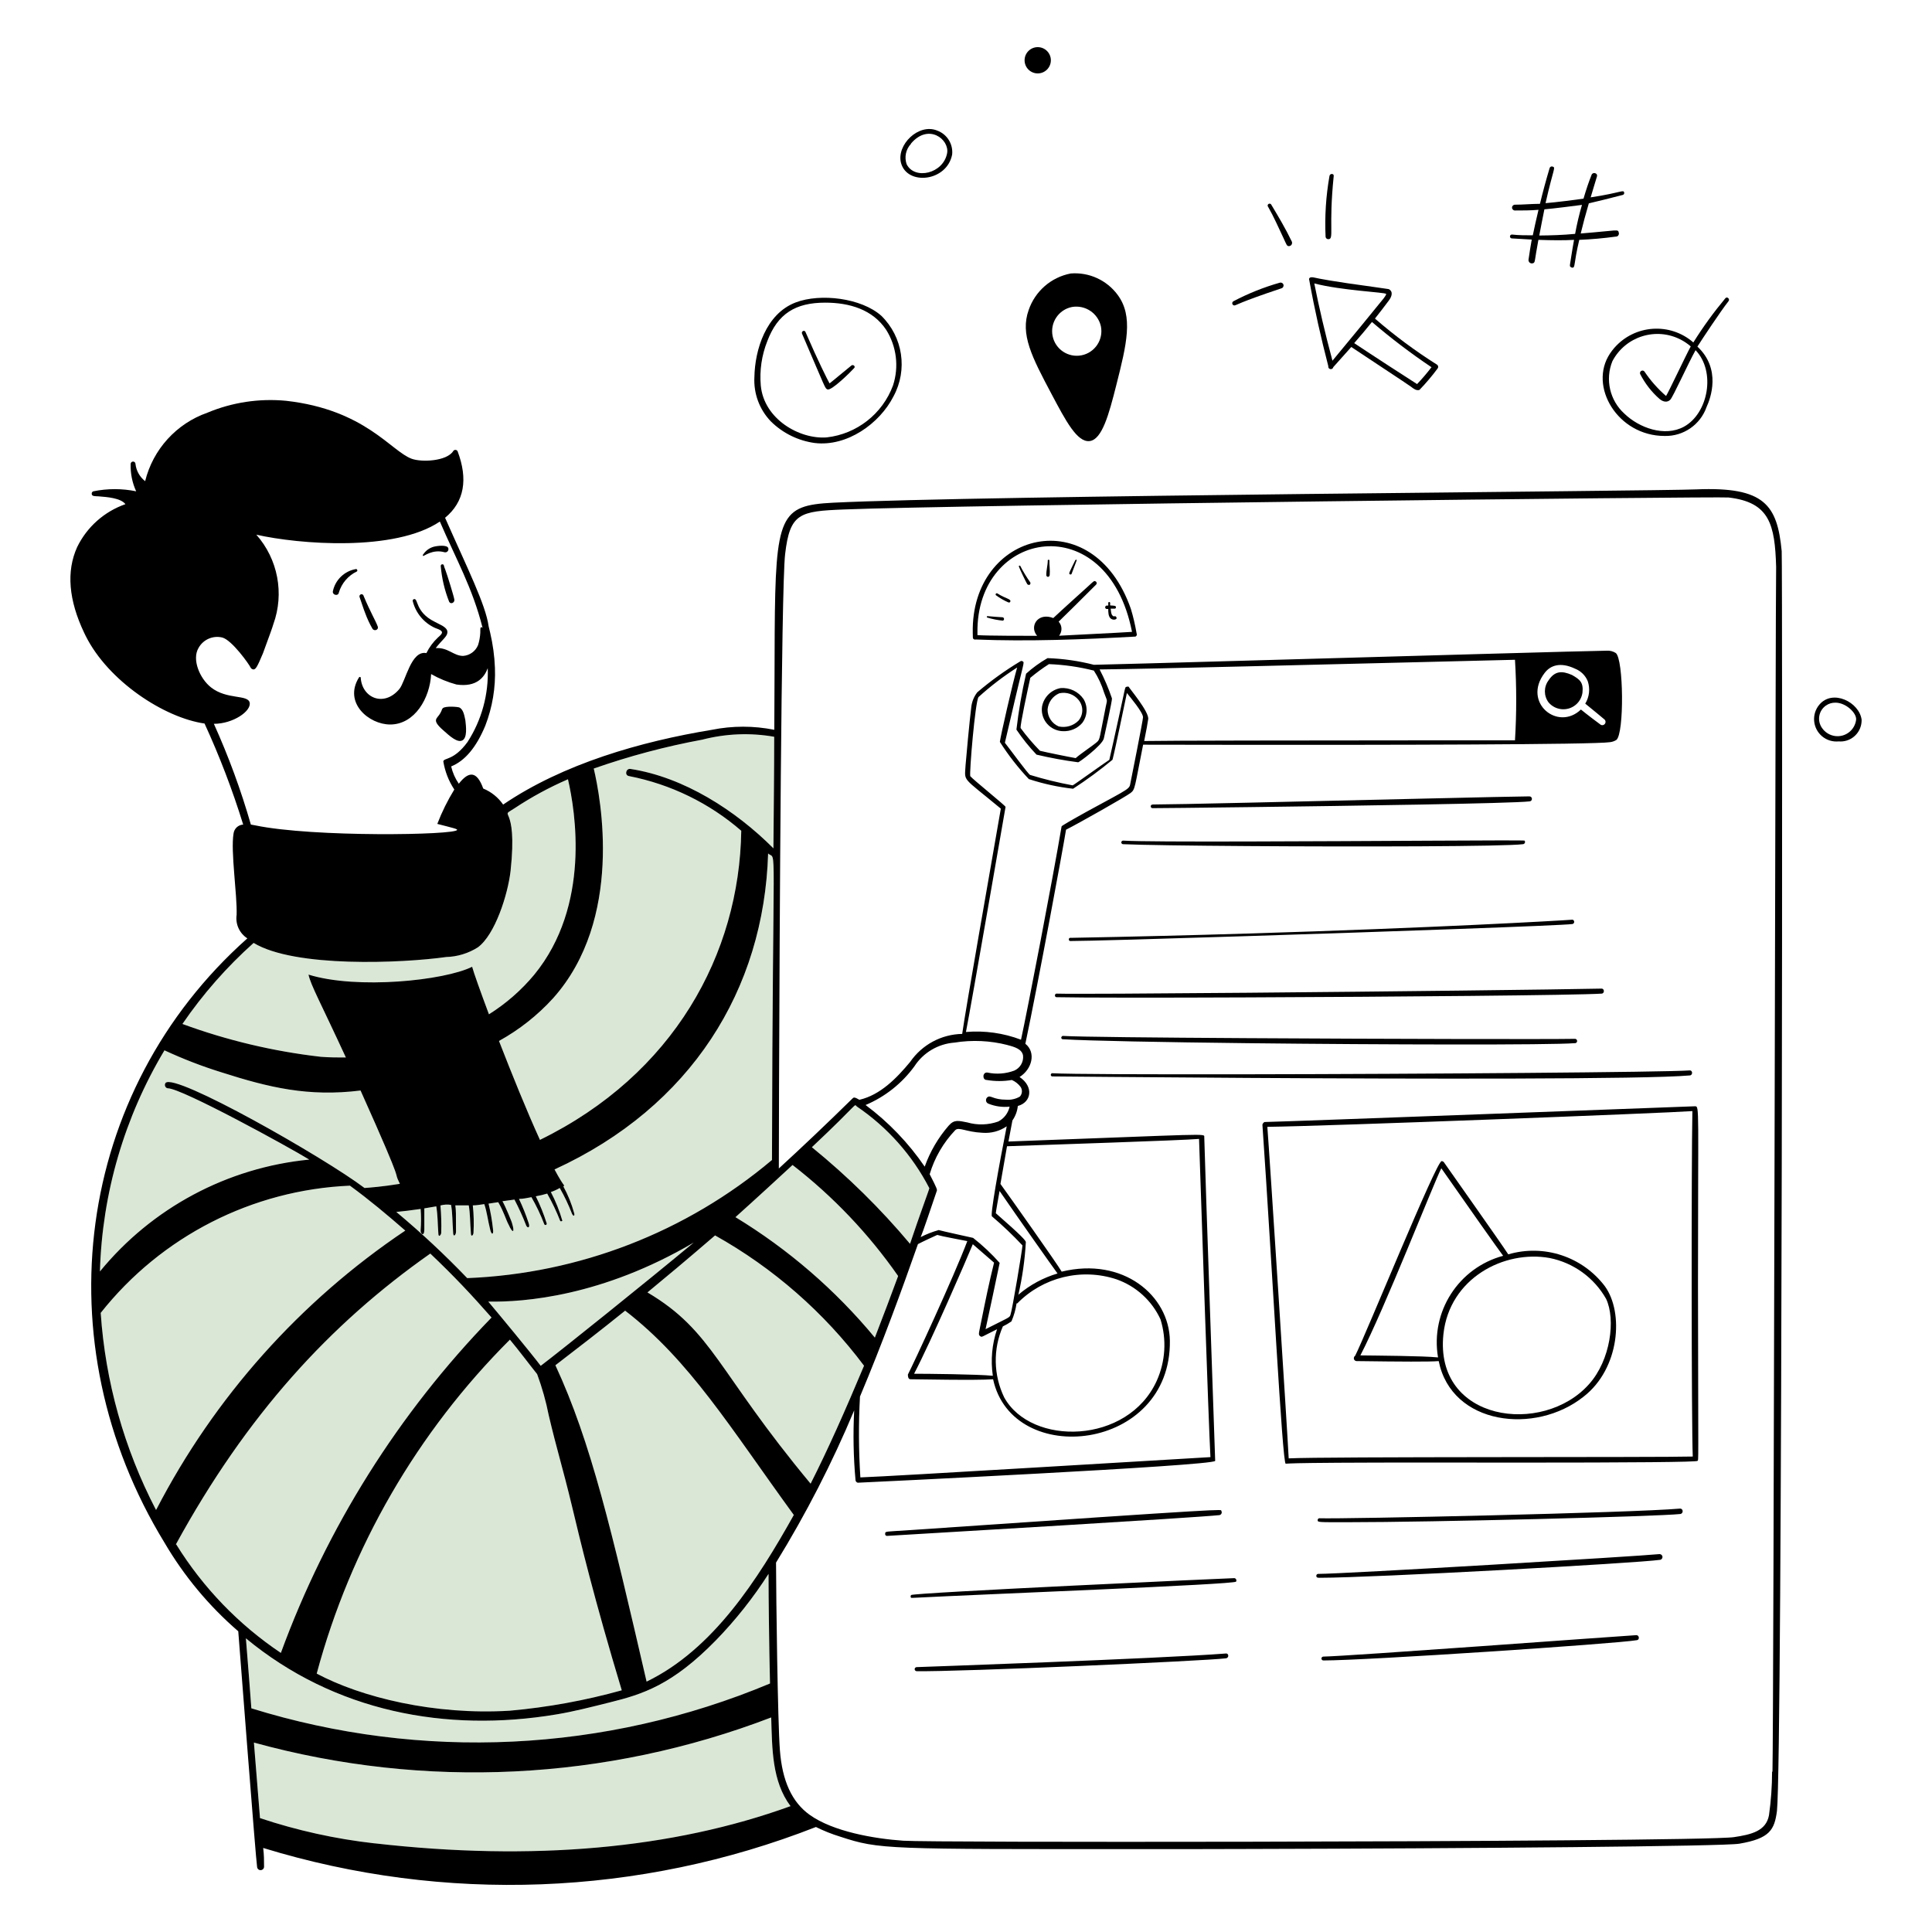 <svg xmlns="http://www.w3.org/2000/svg" id="Seo--Search-Engine-Optimization-2--Streamline-Milano.svg" width="400" height="400" viewBox="0 0 400 400"><defs><style>.cls-1{fill:none;}.cls-1,.cls-2,.cls-3{stroke-width:0px;}.cls-2{fill:#000;}.cls-3{fill:#dae7d6;}</style></defs><path class="cls-1" d="M327.53,42.42c-1.5.2-6.04.78-7.78.92-.4,2-.74,3.68-1.06,5.42,2.46-.02,4.94-.1,7.42-.34.37-2.02.84-4.03,1.42-6Z"></path><path class="cls-1" d="M286.45,61.8c.16-.2.56-.76.56-.96h-.08c-.12-.32-9.26-.7-14.82-2.16.98,4.94,2.2,10.2,3.76,16,2.08-2.48,10-12.12,10.58-12.88Z"></path><path class="cls-1" d="M280.37,71.04c3.02,2.02,12.1,7.92,13.02,8.48,1.07-1.12,2.08-2.31,3.02-3.54l-.08.02c-4.27-2.87-8.37-5.99-12.28-9.34-1.14,1.42-2.38,2.9-3.68,4.38Z"></path><path class="cls-1" d="M311.21,260c-.92-1.2-7.22-10.12-12.8-18.12-1.52,2.92-11.7,28.98-16.76,38.74,3.22.04,13.02.1,16.08.42-1.61-9.44,4.23-18.55,13.48-21.04Z"></path><path class="cls-1" d="M336.31,85.64c3.04,2.94,8.34,4.88,12.34,2.7,5.02-2.76,6.64-11.4,2.4-15.84-1.56,2.78-4.66,9.68-5.24,10.26-.58.58-1.42.52-2.24-.18-1.65-1.45-3-3.2-4-5.16-.07-.2-.02-.43.15-.57.22-.19.54-.17.73.05,1.26,1.88,2.77,3.59,4.48,5.08v.02c.52-.78,4.06-8.34,5.12-10.28-.62-.54-1.3-1-2.02-1.38-5.15-2.7-11.5-.71-14.2,4.44-1.54,3.78-.54,8.12,2.48,10.86Z"></path><path class="cls-1" d="M171.15,90.56c6.24-.7,11.56-4.87,13.74-10.76,1.26-3.86.74-8.08-1.42-11.52-2.78-4.18-7.56-5.62-12.62-5.62-6.14,0-9.84,2.26-12,8-1.15,2.9-1.61,6.03-1.34,9.14.64,6.96,8,11.18,13.64,10.76ZM166.77,68.74c2.6,6.02,4.54,9.86,4.98,10.64.64-.48,3.62-3,4.52-3.7.4-.32.94.24.54.56-.58.66-4.7,4.76-5.5,4.38-.54-.26-.24.12-5.26-11.54-.2-.5.52-.84.72-.34Z"></path><path class="cls-1" d="M313.67,153.28c.34-5.55.34-11.13,0-16.68-3.56.08-31.64.81-55.36,1.36v15.36c20.95-.04,50.06-.04,55.36-.04Z"></path><path class="cls-1" d="M218.07,127.96c.74-.7,2.64-2.44,4.5-4.12,3.94-3.5,3.84-3.66,4.2-3.5.07.02.14.07.19.13.15.18.13.44-.05.59-2.38,2.38-6.46,6.44-7.72,7.64v.02c.58.64.72,1.53.42,2.3h11.32c1.52-.08,2.78-.15,3.43-.2-5.1-25.96-32.29-21.26-32,.2h11.94c-.88-1.83.8-4.19,3.75-3.06ZM229.09,125.38h.36c.02-.18.02-.36,0-.54,0-.11.09-.2.2-.2.11,0,.2.09.2.2,0,.76-.2.4.98.6.1.03.19.11.21.21.04.16-.05.32-.21.37h-.88c.08.42.04,1.1.4,1.44.36.38.48-.14.78.32.3.46-.6.72-1.14.3-.54-.42-.54-1.36-.54-2h-.36c-.13-.03-.23-.13-.27-.27-.05-.19.07-.39.27-.43ZM222.63,116c.1-.16.38-.18.28.06s-1.04,2.76-1.04,2.76c-.06.1-.17.15-.27.12-.14-.03-.23-.16-.21-.3,0-.16,1.14-2.44,1.24-2.64h0ZM216.93,116c0-.14.34-.14.34,0-.04,1.06.16,2,.06,3.08-.14.56-.7.36-.7,0-.02-1.08.3-2.04.3-3.08ZM207.63,128.5c-1.09-.11-2.17-.32-3.22-.64-.04-.02-.08-.05-.09-.09-.03-.08.01-.17.09-.21.5.06,2.92.24,3.16.24.14.02.25.12.29.25.06.19-.05.39-.23.45ZM209.15,124.6c-.04.14-.2.14-.34.14-.91-.4-1.78-.89-2.58-1.48-.24-.16,0-.54.26-.4,1.78,1.14,2.96,1.14,2.66,1.74ZM213.17,121.08c-.18.06-.38,0-.5-.16-.34-.58-1.5-3-1.74-3.66-.04-.1.3-.24.3-.1.61,1.19,1.31,2.33,2.08,3.42.08.18.02.39-.14.5Z"></path><path class="cls-1" d="M223.93,73.56c2.76-.55,4.55-3.24,4-6-.61-2.72-3.25-4.48-6-4,0,0,0,0,0,0-2.76.55-4.55,3.24-4,6s3.24,4.55,6,4Z"></path><path class="cls-1" d="M92.99,124.58c-.94-2.36-1.52-4.85-1.74-7.38,0-.52.64-.42.64-.14.07.28.16.56.28.82.44,1.18,1.82,5.64,1.9,6.28.08.64-.78,1.02-1.08.42ZM87.71,114.66c.49-.69,1.19-1.19,2-1.44.76-.22,2.86-.48,3.1.26.04.11.05.23.02.35-.07.36-.42.59-.78.51-2.52-.72-4.34.9-4.46.76-.12-.14-.02-.28.12-.44ZM73.91,118.3c-1.82.86-3.19,2.46-3.76,4.4-.14.82-1.44.48-1.22-.34.51-2.34,2.4-4.14,4.76-4.54.22-.06.4.3.22.48ZM77.13,130.2c-.6-1.04-1.11-2.13-1.52-3.26-.38-.94-.76-2.2-1.14-3.26-.02-.05-.04-.09-.05-.15-.04-.24.13-.46.37-.5.24-.04.46.13.5.37,1.42,3.4,2.46,5.06,2.92,6.32.24.68-.7,1.02-1.08.48Z"></path><path class="cls-1" d="M320.85,260.46c-9.46-1.72-20.74,4.2-22,15.72-1.96,18.16,20.58,21.16,30.14,10.4,4.48-5,5.54-13.42,3.54-17.66-2.48-4.38-6.74-7.47-11.68-8.46Z"></path><path class="cls-1" d="M196.09,31.72c.52-2.86-3.86-6.28-7.48-2v.06c-1.07,1.13-1.41,2.76-.9,4.22,1.64,3.3,7.58,1.98,8.38-2.28Z"></path><path class="cls-1" d="M350.39,230.04c-5.26.4-75.88,3.12-88,3.26.42,5.2,4.14,62.86,4.42,68.64,7.18-.38,76.96-.18,83.66-.38h0c-.28-5.96-.3-61.02-.08-71.52ZM327.87,289.16c-10,7.98-27.34,5.9-30-7.36-2,.16-7.68.12-16.9,0-.23.03-.46-.08-.58-.27-.18-.28-.1-.65.18-.83,2.3-4.56,16.8-40.3,17.9-40.3.19,0,.37.09.48.24.12.2,11.92,16.88,13.32,19.06,7.39-2.17,15.35.46,20,6.6h0c3.96,5.44,3.1,17.04-4.4,22.86Z"></path><path class="cls-1" d="M328.73,141.04c-.48-1.19-1.44-2.13-2.64-2.6-3.04-1.44-5.12-.68-6.3.9-4.66,6.1,2.74,12.14,7.52,7.56,1.12.92,3.92,3.04,4.14,3.18.27.12.58.06.78-.16.25-.28.24-.71-.04-.96h0s-2.82-2.36-3.98-3.28c.85-1.39,1.04-3.09.52-4.64ZM327.63,143.42c-.14.97-.63,1.86-1.38,2.49-1.69,1.42-4.21,1.2-5.64-.49-1.01-1.35-1.01-3.21,0-4.56,1.28-1.94,2.72-2.04,4.84-1.12,1.66.94,2.42,1.56,2.18,3.68Z"></path><path class="cls-1" d="M380.03,145.48c-.72-.02-1.43.19-2.01.61-1.5,1.06-1.85,3.13-.79,4.63.63.92,1.62,1.53,2.73,1.67,2.13.27,4.07-1.24,4.33-3.37h0c.14-1.4-2.12-3.54-4.26-3.54Z"></path><path class="cls-1" d="M338.91,339.58c-4.48.76-56.06,4.2-64.92,4.2-.22,0-.4-.18-.4-.4,0-.22.18-.4.4-.4,4.8-.06,60.68-4.2,64.8-4.44.6,0,.72.94.12,1.04ZM343.75,322.94c-4.76.7-59.68,3.72-70.36,3.72-.42,0-.86.06-.86-.4,0,0,0-.01,0-.02,0-.21.17-.38.38-.38,5.3,0,66.44-3.66,70.66-4.1h0,0c.28-.01.54.17.61.45.08.32-.11.65-.43.73ZM347.87,313.46c-4.84.52-51.28,1.7-69.06,1.7-6,0-6,.02-6-.44,0,0,0-.01,0-.02,0-.2.16-.36.36-.36,5.14.18,64.5-1.12,74.62-2h0c.76-.04.78,1.04.08,1.12ZM351.45,302.46q-.24.36-38.24.36c-48.92-.1-45.8.22-47.02.22-.7,0-2.82-41.28-4.82-70.18,0-.14.26-.56.5-.56,3.8-.06,89-3.26,89.1-3.26.9,0,.58.48.58,36.86.06,38.8.14,36.2-.1,36.56Z"></path><path class="cls-3" d="M114.49,206.7c-3.22,3.53-7,6.51-11.18,8.82,2.62,6.74,5.74,14.48,8.48,20.48,27.68-13.54,41.3-38.46,41.68-64-6.62-5.74-14.64-9.64-23.24-11.32-.98-.16-.64-1.62.3-1.48,11.06,1.7,21.76,8.58,29.6,16.44.06-8.02.16-15.9.16-23.1-4.95-.87-10.03-.66-14.9.6-7.63,1.41-15.14,3.41-22.46,5.98,1.42,5.98,6.24,31.18-8.44,47.58Z"></path><path class="cls-3" d="M168.09,237.52c7.39,6.01,14.2,12.7,20.32,20,2-5.98,4-11.3,4-11.52h0c-3.52-6.81-8.68-12.62-15.02-16.92-.66-.54.82-1.08-9.3,8.44Z"></path><path class="cls-3" d="M152.27,252c10.94,6.65,20.7,15.08,28.86,24.94,1.86-4.82,3.4-8.88,4.8-12.7v-.08c-6.08-8.71-13.44-16.45-21.84-22.96-1.54,1.44-8.16,7.52-11.82,10.8Z"></path><path class="cls-3" d="M87.09,250.3c-2.06.3-3.76.5-5.04.62,5.14,4.29,10.04,8.86,14.68,13.7,23.17-.92,45.37-9.52,63.1-24.46.14-69.46,1.08-61.74-.8-63.46-.86,28.16-15.88,52.42-44.22,65.42,2.18,4.1,2.2,3.12,1.82,3.5.96,1.75,1.71,3.61,2.24,5.54.16.5-.1.84-.44.14-.71-1.84-1.56-3.63-2.54-5.34-.58.34-1.2.62-1.84.84.99,1.89,1.79,3.89,2.38,5.94.06,0-.34.26-.46,0-.76-1.94-1.65-3.81-2.68-5.62-.77.23-1.56.42-2.36.56.9,1.81,1.65,3.69,2.26,5.62.03.14-.06.29-.2.32s-.29-.06-.32-.2c-.73-1.92-1.62-3.78-2.64-5.56-.84.16-1.74.36-2.58.36.77,1.62,1.44,3.29,2,5,.36,1.08-.26,1.06-.5.52-.71-1.84-1.52-3.63-2.44-5.38l-2.48.34c.64,1.12,2,4.42,2,4.62.58,1.88.12,2.14-.7.28-.58-1.04-1-2.7-2.18-4.7l-2,.3c.42,1.74.73,3.52.92,5.3.16,1.04-.26,1.32-.56.16-.52-2.02-.68-3.74-1.24-5.36-.8.1-1.58.26-2.38.26.2,1.88.25,3.77.14,5.66-.02.52-.54,1.06-.54,0-.18-2.22-.14-4.02-.44-5.66h-2.78c.14,1.12.14,1.48.14,5.48,0,.62-.6,1.32-.6,0-.16-2.18-.12-3.96-.42-5.58-.73-.12-1.48-.08-2.2.12.17,1.88.22,3.77.16,5.66,0,.38-.6,1.2-.6,0-.16-2.16-.1-3.48-.42-5.48l-2.48.42v4.4h0c0,1.6-.88.82-.76.1.11-1.46.11-2.92,0-4.38Z"></path><path class="cls-3" d="M164.35,313.66c-13.18-18.12-21.52-31.96-34.92-42.3-5.08,4.1-10.12,7.98-14.44,11.3,7.38,15.9,11.62,34.12,18.88,65.5,13.82-6.7,23.02-21.18,30.48-34.5Z"></path><path class="cls-3" d="M178.89,282.76c-8.28-11.05-18.79-20.24-30.84-26.98-6.16,5.3-10.12,8.6-14,11.8,13.62,8.08,14.38,16.28,33.78,39.6,3.58-7.08,7.06-14.88,11.06-24.42Z"></path><path class="cls-3" d="M105.57,354.18c7.83-.7,15.58-2.11,23.16-4.22-5.74-19.02-8.62-31.04-10.34-38.26-1.94-8.04-3.1-11.54-4.78-18.68-.57-2.9-1.38-5.75-2.4-8.52-1.76-2.2-3.72-4.84-5.64-7.14-19.17,19.14-32.97,42.98-40,69.14,9.22,4.92,24.36,8.64,40,7.68Z"></path><path class="cls-3" d="M143.63,257.26c-18.94,11.14-35.18,12.36-42.54,12.22,2.2,2.6,8.86,10.66,10.86,13.3,4.62-3.52,21.52-17.08,31.68-25.52Z"></path><path class="cls-3" d="M159.43,348.56c-.18-8.04-.3-17.18-.3-22.7-3.16,4.94-6.81,9.55-10.9,13.76-9.06,9.26-15.14,11.16-22,12.86-3.78.94-7.4,1.88-11.02,2.48-22.86,3.81-45.95-.57-64.29-15.75.4,4.86.98,12.18,1.13,14.49,35.29,10.95,73.3,9.13,107.38-5.14Z"></path><path class="cls-3" d="M83.91,254.78c-3.78-3.3-7.46-6.38-11.46-9.3-20.21.87-39.04,10.48-51.6,26.34.96,14.22,4.85,28.09,11.42,40.74h.08c12.05-23.29,29.79-43.17,51.56-57.78Z"></path><path class="cls-3" d="M52.57,360.78c.28,3.36,1.1,13.64,1.26,15.64,7.68,2.56,15.6,4.31,23.64,5.22h.08c32.74,3.74,61.74,1.14,86.12-7.7-3.86-5.16-3.8-11.9-4-18.36-34.23,13.12-71.76,14.94-107.1,5.2Z"></path><path class="cls-3" d="M101.77,272.78c-4.28-4.86-7.7-8.5-12.68-13.24-20.8,14.6-38.04,33.44-52.68,60.22h.08c5.54,8.94,12.92,16.6,21.66,22.46,9.5-25.96,24.36-49.62,43.62-69.44Z"></path><path class="cls-3" d="M64.03,240.08c-4.3-2.64-26.42-14.76-29.28-14.76-.11-.01-.22-.06-.32-.12-.31-.22-.39-.66-.16-.98,1.78-2.26,32.86,15.42,41.2,21.74,1.14-.08,3.74-.28,7.32-.86-1.78-3.7,1.86,2.96-8.14-19.32-10.84,1.34-18.96-.62-28.84-3.78-4.02-1.25-7.94-2.77-11.76-4.54-8.3,13.86-12.91,29.63-13.36,45.78,10.79-13.18,26.39-21.51,43.34-23.16Z"></path><path class="cls-3" d="M71.61,218.94c-5.28-11.44-7.26-14.94-7.74-17.16,10.04,3.12,28.12,1.24,33.88-1.62.32,1.2,1.66,4.96,3.48,9.84,3.54-2.22,6.71-4.99,9.38-8.2,11.74-14.34,8.5-33.92,6.98-40.46-3.86,1.67-7.56,3.68-11.06,6-3.52,2.28.74-1.52-.82,12.96-.56,4.9-3.22,13.24-6.78,15.84-1.96,1.24-4.22,1.93-6.54,2-9.14,1.28-31.36,2.26-39.88-2.92-5.57,4.98-10.52,10.61-14.74,16.78,9.25,3.4,18.87,5.68,28.66,6.8,1.74.14,3.48.14,5.18.14Z"></path><path class="cls-2" d="M73.69,117.82c-2.36.4-4.25,2.2-4.76,4.54-.22.82,1.08,1.16,1.22.34.57-1.94,1.94-3.54,3.76-4.4.18-.18,0-.54-.22-.48Z"></path><path class="cls-2" d="M75.29,123.4c-.04-.24-.26-.4-.5-.37-.24.04-.4.26-.37.5,0,.05.02.1.05.15.38,1.06.76,2.32,1.14,3.26.41,1.13.92,2.22,1.52,3.26.38.54,1.32.2,1.08-.48-.46-1.26-1.5-2.92-2.92-6.32Z"></path><path class="cls-2" d="M91.89,117.06c0-.28-.64-.38-.64.14.22,2.53.8,5.02,1.74,7.38.3.6,1.16.22,1.08-.42-.08-.64-1.46-5.1-1.9-6.28-.12-.26-.21-.54-.28-.82Z"></path><path class="cls-2" d="M92.05,114.34c.36.07.71-.15.78-.51.02-.12.02-.24-.02-.35-.24-.74-2.34-.48-3.1-.26-.81.25-1.51.75-2,1.44-.14.16-.24.3-.12.44.12.14,1.94-1.48,4.46-.76Z"></path><path class="cls-2" d="M215.75,146.24c-.38,2.43,1.29,4.71,3.73,5.09.19.03.38.05.57.05,1.52.08,3-.54,4-1.68,1.11-1.45,1.22-3.42.28-4.98-1.07-1.54-2.87-2.4-4.74-2.26-1.94.35-3.46,1.85-3.84,3.78ZM219.31,143.54c1.49-.34,3.04.19,4,1.38,1.02,1.24,1.02,3.02,0,4.26-1.07,1.09-2.63,1.55-4.12,1.22-1.41-.6-2.32-1.99-2.3-3.52.13-1.48,1.06-2.76,2.42-3.34Z"></path><path class="cls-2" d="M91.75,151.18c1.48,1.34,2.96,2.62,3.96,2.12,1.08-.54.78-2.92.64-4.16-.2-.88-.36-2.22-1.24-2.66-.24-.14-2.9-.36-3.42.14-.24.2-.14.34-.5.98-.62,1.22-2,1.34.56,3.58Z"></path><path class="cls-2" d="M201.88,132.42s.08,0,.12-.02c10.78.44,22.26,0,33.04-.6.18,0,.3-.24.34-.4-.02-.13-.05-.25-.08-.38-.29-1.67-.67-3.32-1.16-4.94-7.84-22.49-33.15-16.09-32.74,4.94,0,.33,0,.65.02.98,0,.24.21.43.46.42ZM234.37,130.82c-.66.04-1.91.12-3.43.2-4,.22-9.85.51-11.67.6.15-.18.26-.39.34-.6.3-.77.16-1.66-.42-2.3v-.02c1.26-1.2,5.34-5.26,7.72-7.64.18-.15.2-.41.05-.59-.05-.06-.12-.1-.19-.13-.36-.16-.26,0-4.2,3.5-1.86,1.68-3.76,3.42-4.5,4.12-2.95-1.13-4.63,1.23-3.75,3.06.1.22.24.43.41.62-2.54,0-10,0-12.36-.14,0-.16,0-.32,0-.48-.3-21.46,26.9-26.16,32-.2Z"></path><path class="cls-2" d="M350.97,229.04c-.1,0-85.3,3.2-89.1,3.26-.24,0-.5.42-.5.56,2,28.9,4.12,70.18,4.82,70.18,1.22,0-1.9-.32,47.02-.22q38,0,38.24-.36c.24-.36.16,2.24.1-36.56,0-36.38.32-36.86-.58-36.86ZM266.81,301.94c-.28-5.78-4-63.44-4.42-68.64,12.12-.14,82.74-2.86,88-3.26-.22,10.5-.2,65.56.08,71.52h0c-6.7.2-76.48,0-83.66.38Z"></path><path class="cls-2" d="M217.33,119.08c.1-1.08-.1-2.02-.06-3.08,0-.14-.34-.14-.34,0,0,1.04-.32,2-.3,3.08,0,.36.56.56.7,0Z"></path><path class="cls-2" d="M207.57,127.8c-.24,0-2.66-.18-3.16-.24-.08.03-.13.12-.09.21.02.04.05.08.09.09,1.05.32,2.13.53,3.22.64.19-.06.29-.26.23-.45-.04-.13-.16-.23-.29-.25Z"></path><path class="cls-2" d="M221.59,118.94c.11.02.22-.03.27-.12,0,0,.94-2.52,1.04-2.76s-.18-.22-.28-.06h0c-.1.2-1.24,2.48-1.24,2.64-.03.14.07.28.21.3Z"></path><path class="cls-2" d="M211.23,117.16c0-.14-.34,0-.3.1.24.66,1.4,3.08,1.74,3.66.12.15.32.22.5.16.16-.11.22-.32.14-.5-.77-1.09-1.47-2.23-2.08-3.42Z"></path><path class="cls-2" d="M347.79,312.34h0c-10.12.88-69.48,2.18-74.62,2-.2,0-.36.16-.36.36,0,0,0,.01,0,.02,0,.46,0,.44,6,.44,17.78,0,64.22-1.18,69.06-1.7.7-.08.68-1.16-.08-1.12Z"></path><path class="cls-2" d="M206.49,122.86c-.26-.14-.5.24-.26.4.8.59,1.67,1.08,2.58,1.48.14,0,.3,0,.34-.14.3-.6-.88-.6-2.66-1.74Z"></path><path class="cls-2" d="M229.09,126.08h.36c0,.64,0,1.58.54,2,.54.42,1.44.16,1.14-.3-.3-.46-.42.06-.78-.32-.36-.34-.32-1.02-.4-1.44h.88c.16-.04.26-.21.21-.37-.03-.1-.11-.19-.21-.21-1.18-.2-.98.16-.98-.6,0-.11-.09-.2-.2-.2-.11,0-.2.09-.2.2.02.18.02.36,0,.54h-.36c-.19.05-.31.24-.27.43.03.13.13.23.27.27Z"></path><path class="cls-2" d="M338.79,338.54c-4.12.24-60,4.38-64.8,4.44-.22,0-.4.18-.4.4,0,.22.18.4.4.4,8.86,0,60.44-3.44,64.92-4.2.6-.1.48-1.04-.12-1.04Z"></path><path class="cls-2" d="M343.57,321.76c-4.22.44-65.36,4.1-70.66,4.1-.21,0-.38.17-.38.38,0,0,0,.01,0,.02,0,.46.44.4.86.4,10.68,0,65.6-3.02,70.36-3.72.32-.08.51-.41.43-.73-.07-.27-.33-.46-.61-.45Z"></path><path class="cls-2" d="M238.25,166.94c-.01.2.14.37.34.38.02,0,.04,0,.06,0,1.36,0,9.3-.08,19.66-.21,21.88-.27,54.52-.76,58.34-1.19.29,0,.52-.23.52-.52,0-.29-.23-.52-.52-.52-3.23,0-36.22.81-58.34,1.31-9.67.22-17.27.37-19.4.37-.28,0-.66,0-.66.38Z"></path><path class="cls-2" d="M217.81,222.2c-.18.05-.29.23-.25.41.03.12.13.22.25.25.09,0,17.91.17,40.49.31,35.31.21,82.3.31,91.51-.51h0c.7,0,.68-1.1,0-1.04-5.16.37-54.49.74-91.51.8-20.37.03-37.01-.02-40.49-.22Z"></path><path class="cls-2" d="M253.79,342.34c-13.86,1.08-64.14,2.82-64,2.82-.23,0-.42.19-.42.42,0,.23.19.42.42.42,8.54.16,59.68-2.12,64-2.66.72-.08.64-1.08,0-1Z"></path><path class="cls-2" d="M255.75,326.8c-.08-.05-.17-.07-.27-.06-1.12,0-66.64,3.02-66.86,3.5-.22.48,0,.64.34.58,15.1-.78,66.6-2.76,66.96-3.36.13-.23.05-.52-.17-.66Z"></path><path class="cls-2" d="M232.53,174.04c-.2,0-.37.16-.38.36,0,.2.16.37.36.38,3.74.17,13.85.31,25.79.39,23.19.16,53.27.1,57.01-.39.25-.01.45-.23.43-.48,0-.09-.04-.18-.09-.26-.09-.15-32.8.13-57.35.18-12.54.03-22.94,0-25.77-.18Z"></path><path class="cls-2" d="M252.94,313.04c-.01-.09-.04-.17-.09-.25-.2-.28,3.72-.68-64.38,4-5.12.34-5.2.22-5.2.72-.06.2.06.41.26.47.04.01.09.02.14.01,9.72-.58,63.74-3.76,68.78-4.3.32-.04.54-.34.49-.65Z"></path><path class="cls-2" d="M221.3,194.41c-.05.18.05.37.23.42.01,0,.02,0,.03,0,3.07,0,18.58-.44,36.73-1.02,29.16-.93,65.12-2.19,67.27-2.5.25-.05.41-.3.35-.55-.04-.18-.18-.32-.35-.35-2.62.2-28.61,1.7-67.27,2.87-11.21.34-23.49.65-36.58.89-.18-.05-.37.05-.42.23Z"></path><path class="cls-2" d="M219.73,214.74c-.05.19.07.39.27.43.06.01.11.01.17,0,5.19.32,20.6.61,38.14.81,28.53.32,62.69.4,67.66,0,.25.05.49-.11.55-.35.05-.25-.11-.49-.35-.55-.06-.01-.13-.01-.19,0-4.64.1-39.19.03-67.66-.14-18.93-.11-35.18-.27-38.14-.46-.19-.05-.39.07-.43.27Z"></path><path class="cls-2" d="M218.75,205.72c-.44,0-.46.74,0,.74,5.1.11,21.11.12,39.55.04,30.62-.12,67.96-.44,73.27-.78.66,0,.66-1.06,0-1.04-9.22.2-44.49.61-73.27.86-19.75.17-36.44.27-39.55.18Z"></path><path class="cls-2" d="M212.97,64.2c-1.78,5,.64,9.66,4.76,17.42,2.92,5.5,5.28,10,7.86,9.7,2.58-.3,4-5.54,5.5-11.48,2.18-8.6,3.6-14.36.3-18.8-2.26-3.05-5.92-4.72-9.7-4.42-4.06.77-7.39,3.67-8.72,7.58ZM221.93,63.56s0,0,0,0c2.75-.48,5.39,1.28,6,4,.55,2.76-1.24,5.45-4,6-2.76.55-5.45-1.24-6-4s1.24-5.45,4-6Z"></path><path class="cls-2" d="M168.69,91.72c6.66.8,13.42-4,16.3-9.66,2.98-5.5,1.95-12.31-2.52-16.68-4.12-3.68-12.6-4.72-17.74-2.76-6.14,2.34-8.44,9.78-8.54,15.44-.19,3.39,1.04,6.71,3.38,9.16,2.47,2.45,5.67,4.03,9.12,4.5ZM158.85,70.66c2.16-5.74,5.86-8,12-8,5.06,0,9.84,1.44,12.62,5.62,2.16,3.44,2.68,7.66,1.42,11.52-2.18,5.89-7.5,10.06-13.74,10.76-5.64.42-13-3.8-13.64-10.76-.27-3.11.19-6.24,1.34-9.14Z"></path><path class="cls-2" d="M332.27,266.3c-4.65-6.14-12.61-8.77-20-6.6-1.4-2.18-13.2-18.86-13.32-19.06-.11-.15-.29-.24-.48-.24-1.1,0-15.6,35.74-17.9,40.3-.28.18-.36.55-.18.83.13.19.35.3.58.27,9.22.12,14.9.16,16.9,0,2.66,13.26,20,15.34,30,7.36,7.5-5.82,8.36-17.42,4.4-22.86h0ZM297.73,281.04c-3.06-.32-12.86-.38-16.08-.42,5.06-9.76,15.24-35.82,16.76-38.74,5.58,8,11.88,16.92,12.8,18.12-9.25,2.49-15.09,11.6-13.48,21.04ZM332.53,268.92c2,4.24.94,12.66-3.54,17.66-9.56,10.76-32.1,7.76-30.14-10.4,1.26-11.52,12.54-17.44,22-15.72,4.94.99,9.2,4.08,11.68,8.46Z"></path><path class="cls-2" d="M334.22,72.03c-.32.37-.62.76-.89,1.17-4.52,6.78,1.6,17.06,11.3,17.06,3.89.1,7.41-2.32,8.7-6,.82-1.78,3.08-7.86-1.9-12.5.88-1.4,4.92-7.5,6.44-9.4.36-.44-.3-1.06-.66-.6-2.41,2.89-4.63,5.94-6.62,9.14-4.83-4.21-12.16-3.7-16.37,1.13ZM348.03,70.34c.72.38,1.4.84,2.02,1.38-1.06,1.94-4.6,9.5-5.12,10.28v-.02c-1.71-1.49-3.22-3.2-4.48-5.08-.19-.22-.52-.24-.73-.05-.16.14-.22.37-.15.57,1,1.96,2.35,3.71,4,5.16.82.7,1.66.76,2.24.18.58-.58,3.68-7.48,5.24-10.26,4.24,4.44,2.62,13.08-2.4,15.84-4,2.18-9.3.24-12.34-2.7-3.02-2.74-4.02-7.08-2.48-10.86,2.7-5.15,9.05-7.13,14.2-4.44Z"></path><path class="cls-2" d="M312.99,49.36l4.14.24c-.22,1.26-.46,2.68-.66,4.12-.07.38.19.74.57.81.16.03.32,0,.45-.07.38-.24.18-.32,1.02-4.8,2.9.1,5.26.12,7.38,0-.22,1.16-.4,2.32-.58,3.44-.26,1.72-.38,2-.16,2.14.1.11.23.17.38.18.66,0,.22-.64,1.44-5.76,2.44-.1,4.98-.32,7.78-.7.33-.11.5-.45.4-.78-.16-.8-.12-.46-7.88.16.48-2,1.02-4,1.68-6.24.94-.2,5.28-1.28,7.02-1.74.21-.05.34-.25.3-.46-.14-.74-.54,0-6.94.96.4-1.4.84-2.76,1.3-4.32.22-.74-.9-1-1.12-.32-.58,1.44-1.1,3-1.66,4.9-1.22.2-6,.8-7.86.94,1.64-7.3,2.18-7.36,1.44-7.58-.25-.08-.52.06-.6.32,0,0,0,0,0,0-.73,2.45-1.4,4.92-2,7.4-1.7,0-3.46.18-5.18.18-.33,0-.6.27-.6.6s.27.6.6.6c1.62,0,3.24,0,4.88-.14-.48,2-.86,3.74-1.18,5.28-1.44,0-2.88,0-4.3-.16-.22-.02-.41.15-.43.37-.02.22.15.41.37.43ZM319.75,43.34c1.74-.14,6.28-.72,7.78-.92-.58,1.97-1.05,3.98-1.42,6-2.48.24-4.96.32-7.42.34.32-1.74.66-3.42,1.06-5.42Z"></path><path class="cls-2" d="M171.31,80.62c.8.38,4.92-3.72,5.5-4.38.4-.32-.14-.88-.54-.56-.9.7-3.88,3.22-4.52,3.7-.44-.78-2.38-4.62-4.98-10.64-.2-.5-.92-.16-.72.34,5.02,11.66,4.72,11.28,5.26,11.54Z"></path><path class="cls-2" d="M376.67,145.9c-1.65,1.96-1.39,4.89.57,6.54.95.8,2.19,1.18,3.43,1.06,2.41.21,4.53-1.57,4.74-3.98.01-.17.02-.33.02-.5-.46-3.64-6-6.42-8.76-3.12ZM384.29,149.02c-.27,2.13-2.2,3.64-4.33,3.37-1.11-.14-2.1-.75-2.73-1.67-1.06-1.5-.71-3.57.79-4.63.59-.42,1.29-.63,2.01-.61,2.14,0,4.4,2.14,4.26,3.54h0Z"></path><path class="cls-2" d="M255.57,63.24c.34,0,.94-.62,9.72-3.54.33-.08.52-.41.44-.74-.08-.33-.41-.52-.74-.44-3.34.95-6.57,2.24-9.64,3.86-.22.13-.3.41-.17.63.08.14.23.23.39.23Z"></path><path class="cls-2" d="M262.55,42.82c1.18,2.06,2.14,4.28,3.14,6.38.68,1.46.72,1.76,1.16,1.76.38-.01.67-.32.66-.7,0-.09-.02-.18-.06-.26-1.26-2.62-2.78-5.18-4.22-7.58-.08-.21-.31-.31-.52-.23-.21.08-.31.31-.23.52.02.04.04.08.07.11Z"></path><path class="cls-2" d="M275.03,49.52c1.24,0,0-2.32,1.1-13.06.1-.56-.8-.62-.88,0-.73,4.15-1,8.37-.8,12.58.04.29.29.49.58.48Z"></path><path class="cls-2" d="M275.01,75.8c-.06.29.13.56.42.62s.56-.13.62-.42l3.72-4.16c2.52,1.7,11.88,7.84,12.36,8.22s1.14.9,1.76.66c1.35-1.4,2.6-2.88,3.76-4.44.18-.24.14-.57-.1-.76-.02-.02-.04-.03-.06-.04-4.51-2.84-8.79-6.03-12.82-9.52.54-.66,2.22-2.86,2.86-3.72.64-.86.96-1.86,0-2.38-.12,0-.94-.16-3.46-.5-8-1.08-10.96-1.66-12-1.9-1.04-.24-1.12.28-1,.54,1.14,6.3,2.44,12,3.94,17.8ZM296.33,76l.08-.02c-.94,1.23-1.95,2.42-3.02,3.54-.92-.56-10-6.46-13.02-8.48,1.3-1.48,2.54-2.96,3.68-4.38,3.91,3.35,8.01,6.47,12.28,9.34ZM286.93,60.84h.08c0,.2-.4.76-.56.96-.58.76-8.5,10.4-10.58,12.88-1.56-5.8-2.78-11.06-3.76-16,5.56,1.46,14.7,1.84,14.82,2.16Z"></path><path class="cls-2" d="M197.13,32c.23-2.16-1.04-4.21-3.08-4.96-3.86-1.6-8.5,2.96-7.5,6.72,1.3,4.72,9.5,3.84,10.58-1.76ZM188.61,29.78v-.06c3.62-4.28,8-.86,7.48,2-.8,4.26-6.74,5.58-8.38,2.28-.51-1.46-.17-3.09.9-4.22Z"></path><path class="cls-2" d="M214.85,15.2c1.5,0,2.72-1.22,2.72-2.72s-1.22-2.72-2.72-2.72-2.72,1.22-2.72,2.72,1.22,2.72,2.72,2.72Z"></path><path class="cls-2" d="M351.25,101.32c-8.98.38-148.5,1.26-178.78,2.76-10.94.56-11.92,2.55-12.08,26.94-.03,5.48-.03,12.09-.08,20.08-4.26-.86-8.66-.86-12.92,0-14.72,2.42-30.78,7.02-43.22,15.48-1.02-1.48-2.45-2.63-4.12-3.32-1.32-3.64-2.96-3.68-5.06-1-.75-1.08-1.29-2.3-1.58-3.58,2.9-1.18,5.22-4,7.06-8.42,1.48-3.82,2.16-7.91,2-12-.09-2.44-.43-4.86-.98-7.24-.1-.45-.2-.9-.32-1.34-.62-4.5-4.4-12-9.02-22.48,4-3.3,4.78-8,2.58-13.8-.14-.25-.46-.33-.71-.19-.08.05-.14.11-.19.19-1.34,2.1-6.52,2.34-8.6,1.58-4.28-1.56-9.64-10.16-26-12-5.55-.53-11.14.31-16.28,2.46-6.42,2.25-11.27,7.58-12.9,14.18-1.12-.87-1.84-2.15-2-3.56,0-.28-.22-.5-.5-.5s-.5.22-.5.5c-.06,1.95.33,3.89,1.14,5.66-2.92-.6-5.94-.6-8.86,0-.23.07-.37.29-.34.52,0,.56.74.48,1.38.52,1.78.14,4.62.34,5.6,1.62-4.38,1.53-7.98,4.73-10,8.9-2.27,5.01-1.76,10.98,1.46,17.74.1.21.19.41.3.62,4.68,9.38,16.26,16.96,24.62,18.16,3.12,6.79,5.79,13.78,8,20.92-1.04.05-1.88.85-2,1.88-.62,3.68.78,12.68.64,16.82-.28,1.91.59,3.81,2.22,4.86-35.68,31.72-42.46,83.72-17.16,125.1,4.05,6.92,9.21,13.12,15.28,18.36.3,3.82,3.62,47.1,3.9,48.8.04.4.39.69.79.65.4-.04.69-.39.65-.79,0-1.14,0-2.38-.18-3.8,37.54,11.52,77.88,9.99,114.44-4.34,1.62.8,3.29,1.47,5.02,2,8.2,2.68,9.24,2.58,62.56,2.58,6.99,0,14.32,0,21.79-.03,46.69-.11,98.55-.54,101.8-1.09,6.32-1.08,7.28-2.86,7.8-6.78,1.16-10.94,1.16-258.94.98-260.84-.92-9.56-3.54-13.36-17.64-12.78ZM200.93,160.74h-.04c-.24-.64,1.02-15.5,1.7-16.42,2.49-2.26,5.17-4.31,8-6.12-.96,3.34-3.42,14.1-3.58,15.4,1.75,2.75,3.76,5.33,6,7.7,2.98.98,6.05,1.65,9.16,2,2.83-1.84,5.56-3.85,8.16-6,.6-2.3,2.32-10.72,2.98-13.82.68.86,3.34,4,3.34,5.02,0,.6-2.54,13.28-2.58,13.48-.3,1.46.3.96-8.96,6q-5.34,2.96-5.32,3.12c-1.84,10.94-7.06,38-8.4,44.16-3.63-1.38-7.53-1.93-11.4-1.6,1.24-6.36,7.64-43.48,8.2-46.6.12-.14-6.9-5.8-7.26-6.32ZM208.59,216.36h-.04c1.58.4,3.02.86,3.26,2.16.15,1.33-.59,2.6-1.82,3.14-1.78.66-3.71.8-5.56.4-1.04-.12-1.1,1.54-.14,1.54,1.72.29,3.48.29,5.2,0,.72.31,1.35.81,1.82,1.44.41.63.34,1.45-.16,2-.85.49-1.84.72-2.82.64-2.72,0-3.22-1-3.86-.54-.35.25-.43.74-.19,1.09.09.12.21.22.35.27,1.39.56,2.9.78,4.4.62-.29,1.33-1.15,2.46-2.36,3.08-2.07.73-4.31.79-6.42.18-1.78-.34-2.68-.66-3.84.68-2.17,2.49-3.85,5.37-4.96,8.48-3.35-4.9-7.48-9.21-12.24-12.76,4.03-1.7,7.52-4.47,10.1-8,1.84-2.85,4.92-4.67,8.3-4.92,3.66-.59,7.39-.42,10.98.5ZM87.85,254.58h0v-4.4l2.48-.42c.32,2,.26,3.32.42,5.48,0,1.2.6.38.6,0,.06-1.89,0-3.78-.16-5.66.72-.2,1.47-.24,2.2-.12.3,1.62.26,3.4.42,5.58,0,1.32.6.62.6,0,0-4,0-4.36-.14-5.48h2.78c.3,1.64.26,3.44.44,5.66,0,1.06.52.52.54,0,.11-1.89.06-3.78-.14-5.66.8,0,1.58-.16,2.38-.26.56,1.62.72,3.34,1.24,5.36.3,1.16.72.88.56-.16-.19-1.78-.5-3.56-.92-5.3l2-.3c1.18,2,1.6,3.66,2.18,4.7.82,1.86,1.28,1.6.7-.28,0-.2-1.36-3.5-2-4.62l2.48-.34c.92,1.75,1.73,3.54,2.44,5.38.24.54.86.56.5-.52-.56-1.71-1.23-3.38-2-5,.84,0,1.74-.2,2.58-.36,1.02,1.78,1.91,3.64,2.64,5.56.03.14.18.23.32.2s.23-.18.2-.32c-.61-1.93-1.36-3.81-2.26-5.62.8-.14,1.59-.33,2.36-.56,1.03,1.81,1.92,3.68,2.68,5.62.12.26.52,0,.46,0-.59-2.05-1.39-4.05-2.38-5.94.64-.22,1.26-.5,1.84-.84.98,1.71,1.83,3.5,2.54,5.34.34.7.6.36.44-.14-.53-1.93-1.28-3.79-2.24-5.54.38-.38.36.6-1.82-3.5,28.34-13,43.36-37.26,44.22-65.42,1.88,1.72.94-6,.8,63.46-17.73,14.94-39.93,23.54-63.1,24.46-4.64-4.84-9.54-9.41-14.68-13.7,1.28-.12,2.98-.32,5.04-.62.11,1.46.11,2.92,0,4.38-.12.72.76,1.5.76-.1ZM143.63,257.26c-10.16,8.44-27.06,22-31.68,25.52-2-2.64-8.66-10.7-10.86-13.3,7.36.14,23.6-1.08,42.54-12.22ZM111.21,284.5c1.02,2.77,1.83,5.62,2.4,8.52,1.68,7.14,2.84,10.64,4.78,18.68,1.72,7.22,4.6,19.24,10.34,38.26-7.58,2.11-15.33,3.52-23.16,4.22-15.64.96-30.78-2.76-40-7.68,7.03-26.16,20.83-50,40-69.14,1.92,2.3,3.88,4.94,5.64,7.14ZM114.99,282.66c4.32-3.32,9.36-7.2,14.44-11.3,13.4,10.34,21.74,24.18,34.92,42.3-7.46,13.32-16.66,27.8-30.48,34.5-7.26-31.38-11.5-49.6-18.88-65.5ZM134.05,267.58c3.88-3.2,7.84-6.5,14-11.8,12.05,6.74,22.56,15.93,30.84,26.98-4,9.54-7.48,17.34-11.06,24.42-19.4-23.32-20.16-31.52-33.78-39.6ZM178.05,289.14c4.62-10.98,8.64-22,12-31.56,1.1-.58,3.32-1.6,4-1.9,1.06.32,4.58.94,6.22,1.28-2.76,7.32-11.18,25.48-12.3,27.62,0,.22,0,.98.52.98,1.26,0,13.76.26,17.12,0,4,18.52,36.9,15.02,36.6-8-.14-9.34-9.7-17.38-22.4-14.28-.84-1.48-10.72-15.46-12.68-18.16.42-2.4.9-5.22,1.36-7.8,8.7-.32,36-1.2,39.76-1.52.24,7.18,2,60,2.36,65.88-6.26.34-66.16,4-72.48,4.2-.36-5.57-.39-11.16-.08-16.74ZM192.48,243.11c1.01-3.42,2.83-6.54,5.29-9.12.76-.74,2.22.38,5.64.54,1.78.14,3.55-.33,5.02-1.34-1.62,8.2-3.5,18.68-3.04,18.66,2.21,1.88,4.32,3.88,6.3,6,0,.66-2.12,13.42-2.48,14.36-.2.64-.32.52-5.16,2.98.96-4.52,2-9.2,2.92-13.72-1.67-1.89-3.52-3.62-5.5-5.18,0,0-6.56-1.44-7.12-1.62-1.29.36-2.55.85-3.74,1.46.26-.7,0,.34,3.34-9.56.1-.24.1-.42-1.47-3.46ZM205.55,284.8v.04c-3.16-.32-13.6-.42-16.3-.42,3.54-6.76,10.92-23.8,12.16-26.82l4.4,3.82c-1,4-1.82,8-2.62,12-.48,2.46-.72,2.9-.28,3.2.44.3.14.24,3.52-1.42-1.05,3.09-1.35,6.38-.88,9.6ZM207.63,274.62l-.08.04c.65-.31,1.27-.67,1.86-1.08.51-1.19.87-2.44,1.06-3.72h.14c5.33-5.44,13.29-7.38,20.52-5,4.05,1.41,7.35,4.41,9.14,8.3,1.3,4.19,1.02,8.72-.78,12.72-6,13.22-26,13.56-31.58,3.44-2.23-4.62-2.34-9.99-.28-14.7ZM210.91,268l-.08.12c.83-3.6,1.35-7.26,1.56-10.94,0-.32-.84-1.3-6.22-6,0-.26.58-3.48.78-4.6,3.8,5.52,10.74,15.38,12,17.08-2.95.87-5.69,2.35-8.04,4.34ZM192.41,246h0c0,.22-2,5.54-4,11.52-6.12-7.3-12.93-13.99-20.32-20,10.12-9.52,8.64-8.98,9.3-8.44,6.34,4.3,11.5,10.11,15.02,16.92ZM185.93,264.16v.08c-1.4,3.82-2.94,7.88-4.8,12.7-8.16-9.86-17.92-18.29-28.86-24.94,3.66-3.28,10.28-9.36,11.82-10.8,8.4,6.51,15.76,14.25,21.84,22.96ZM145.39,153.14c4.87-1.26,9.95-1.47,14.9-.6,0,7.2-.1,15.08-.16,23.1-7.84-7.86-18.54-14.74-29.6-16.44-.94-.14-1.28,1.32-.3,1.48,8.6,1.68,16.62,5.58,23.24,11.32-.38,25.54-14,50.46-41.68,64-2.74-6-5.86-13.74-8.48-20.48,4.18-2.31,7.96-5.29,11.18-8.82,14.68-16.4,9.86-41.6,8.44-47.58,7.32-2.57,14.83-4.57,22.46-5.98ZM44.27,149.86c4,0,7.78-2.64,7.42-4.38-.36-1.74-4.7-.56-8-3.16-2.36-1.86-4-5.82-2.58-8.18.97-1.75,3-2.63,4.94-2.14,2,.56,5.56,5.56,5.86,6.26.12.19.32.31.54.34.48,0,.76-.4,2-3.36.12-.32.94-2.53,1.54-4.22.28-.78.51-1.45.6-1.78,2.31-6.36.96-13.47-3.52-18.54,8.84,2,28.66,3.58,38-2.72,3.36,7.82,6.76,13.72,8.84,22-.36-.3-.44,0-.46.2,0,.28,0,.56-.01.84-.05.87-.2,1.73-.47,2.56-.53,1.26-1.72,2.12-3.08,2.22-2,0-3.1-1.78-5.68-1.62,1.31-1.69,2.32-2.35,2.41-3.16.01-.1.01-.21,0-.32-.18-.98-1.8-1.48-2.68-2-4-2-3.32-4.88-4.22-4.66-.18.03-.31.21-.27.4,0,.01,0,.03.01.04.61,2.44,2.31,4.48,4.6,5.52.44.2,1.14.34,1.4.76.05.08.06.17.04.26-.07.35-.58.73-.84.98-.98.92-1.79,2.01-2.38,3.22-3.18-.64-4.28,5.82-5.6,7.44-3.2,3.82-7.76,1.84-8-2.4-.05-.1-.17-.14-.27-.09-.04.02-.07.05-.09.09-3.26,5.24,2.06,9.74,6.46,9.74,5.1,0,8.24-5.48,8.48-10.44,1.65.94,3.41,1.66,5.24,2.16,4.2.62,5.8-1.54,6.48-3.38.21,5.4-1.25,10.74-4.18,15.28-2.82,3.86-4.84,3.24-5.02,4,.34,2.09,1.11,4.08,2.28,5.84-1.39,2.26-2.57,4.64-3.52,7.12,3.26.84,4.16,1.04,4.1,1.24-.2,1.08-29.74,1.58-41.82-.94l-.88-.16c-2.05-7.13-4.61-14.1-7.66-20.86ZM52.51,195.22c8.52,5.18,30.74,4.2,39.88,2.92,2.32-.07,4.58-.76,6.54-2,3.56-2.6,6.22-10.94,6.78-15.84,1.56-14.48-2.7-10.68.82-12.96,3.5-2.32,7.2-4.33,11.06-6,1.52,6.54,4.76,26.12-6.98,40.46-2.67,3.21-5.84,5.98-9.38,8.2-1.82-4.88-3.16-8.64-3.48-9.84-5.76,2.86-23.84,4.74-33.88,1.62.48,2.22,2.46,5.72,7.74,17.16-1.7,0-3.44,0-5.18-.14-9.79-1.12-19.41-3.4-28.66-6.8,4.22-6.17,9.17-11.8,14.74-16.78ZM34.05,217.46c3.82,1.77,7.74,3.29,11.76,4.54,9.88,3.16,18,5.12,28.84,3.78,10,22.28,6.36,15.62,8.14,19.32-3.58.58-6.18.78-7.32.86-8.34-6.32-39.42-24-41.2-21.74-.22.32-.15.75.16.98.09.07.2.11.32.12,2.86,0,24.98,12.12,29.28,14.76-16.95,1.65-32.55,9.98-43.34,23.16.45-16.15,5.06-31.92,13.36-45.78ZM32.35,312.56h-.08c-6.57-12.65-10.46-26.52-11.42-40.74,12.56-15.86,31.39-25.47,51.6-26.34,4,2.92,7.68,6,11.46,9.3-21.77,14.61-39.51,34.49-51.56,57.78ZM36.49,319.76h-.08c14.64-26.78,31.88-45.62,52.68-60.22,4.98,4.74,8.4,8.38,12.68,13.24-19.26,19.82-34.12,43.48-43.62,69.44-8.74-5.86-16.12-13.52-21.66-22.46ZM50.91,339.2c18.35,15.18,41.43,19.57,64.29,15.75,3.62-.6,7.24-1.54,11.02-2.48,6.86-1.7,12.94-3.6,22-12.86,4.09-4.21,7.74-8.82,10.9-13.76,0,5.52.12,14.66.3,22.7-34.08,14.27-72.09,16.09-107.38,5.14-.16-2.31-.73-9.63-1.13-14.49ZM77.55,381.64h-.08c-8.04-.91-15.96-2.66-23.64-5.22-.16-2-.98-12.28-1.26-15.64,35.34,9.74,72.87,7.92,107.1-5.2.2,6.46.14,13.2,4,18.36-24.38,8.84-53.38,11.44-86.12,7.7ZM366.97,366.8h-.08c0,3.02-.22,6.03-.64,9.02-.6,3.28-3.64,4-7.26,4.54-3.71.56-55.02.87-100.68.95-35.83.06-68.18,0-71.32-.21-6-.42-14.5-1.88-19.36-5.36-3.66-2.62-5.68-7-6.16-13.38-.46-6-.78-31.6-.8-38.84,6.2-10.08,11.61-20.61,16.18-31.52-.25,4.83-.16,9.67.28,14.48.04.25.22.44.46.5.2,0,73.6-3.48,74-4.52,0-.3-2.12-60.8-2.26-67.04,0-.8,1.4-.62-40.54.92.3-1.64.58-3.16.82-4.36.62-.89,1.01-1.92,1.12-3,2.82-.76,3.34-4,.36-6,2.56-1.58,3.48-5.06,1.2-6.88,2.54-12,7.86-40.74,8.42-44.32,2.52-1.26,12.38-6.84,13.36-7.6s.8-.98,2.6-10c.06,0,9.1.02,21.63.03,27.46.02,71.68-.03,75.01-.55.48-.05.93-.21,1.34-.46,1.66-1.32,1.5-16.78-.12-18-.56-.36-1.22-.53-1.88-.48-2.47,0-43.87,1.19-74.35,2.05-16.15.46-29.22.82-31.82.87-3.14-.81-6.36-1.27-9.6-1.38-1.59.91-3.08,1.99-4.44,3.22-.88,3.82-1.55,7.69-2,11.58,1.24,1.84,2.63,3.57,4.16,5.18,2.84.67,5.71,1.2,8.6,1.58,0,.2,5.04-3.52,5.34-4.94,0,0,1.78-8,1.68-8.28-.7-2.06-1.55-4.07-2.56-6,5.52-.06,17.4-.32,30.64-.64,23.73-.56,51.81-1.29,55.36-1.36.34,5.55.34,11.13,0,16.68-5.31,0-34.42,0-55.36.04-10.64.02-19.18.05-21.41.1.42-2,.76-4,.82-4.46.38-1.46-4.12-6.7-4-6.76-.14-.07-.3-.07-.44,0-.4,0-.24,0-1.6,6.14-.76,3.5-1.64,7.44-2,8.98-1.04.66-7.22,5.12-7.58,5.28-2.98-.55-5.92-1.27-8.82-2.16-.46-.24-4-5.12-5.22-6.66.14-.58.56-2.34,1.06-4.52,2.94-12.78,3.06-12,2.62-12.34-.14-.1-.34-.1-.48,0-3.15,1.89-6.13,4.04-8.92,6.42-.69.89-1.12,1.96-1.24,3.08-.34,2.66-1.08,10.6-1.18,12-.18,3.54-.92,2.18,7.3,9-2,11.6-7.24,41.24-8,46.64-4.31.08-8.31,2.23-10.76,5.78-2.8,3.38-6.18,6.86-10.52,7.86-.98-.58-1.18-.52-1.38-.32-5.46,5.36-10.48,10.12-15.3,14.54,0-9.38.2-78.42.77-110.9.15-8.51.32-14.51.53-16.28.98-8.5,3-8.9,12.18-9.26,22.16-.92,180.88-2.72,183.14-2.48,8.5.98,9.6,5.56,9.86,14.36-.12.38-.5,239.28-.76,249.44ZM332.19,148.96h0c.28.25.29.68.04.96-.2.22-.51.28-.78.16-.22-.14-3.02-2.26-4.14-3.18-4.78,4.58-12.18-1.46-7.52-7.56,1.18-1.58,3.26-2.34,6.3-.9,1.2.47,2.16,1.41,2.64,2.6.52,1.55.33,3.25-.52,4.64,1.16.92,3.96,3.26,3.98,3.28ZM228.59,143.4c.72,2,.68,1.24.34,2.94-1.32,6.54-1.16,6.68-1.78,7.26-.62.58-3.58,2.56-4.44,3.36-1.4-.24-6.12-1.2-7.4-1.52-1.44-1.47-2.78-3.04-4-4.7-.14-.6,1.5-8.1,2-10.4,1.22-1.03,2.51-1.98,3.86-2.84,3.14.12,6.26.57,9.3,1.34.91,1.41,1.63,2.95,2.12,4.56Z"></path><path class="cls-2" d="M325.45,139.74c-2.12-.92-3.56-.82-4.84,1.12-1.01,1.35-1.01,3.21,0,4.56,1.42,1.69,3.95,1.91,5.64.49.75-.63,1.24-1.52,1.38-2.49.24-2.12-.52-2.74-2.18-3.68Z"></path></svg>